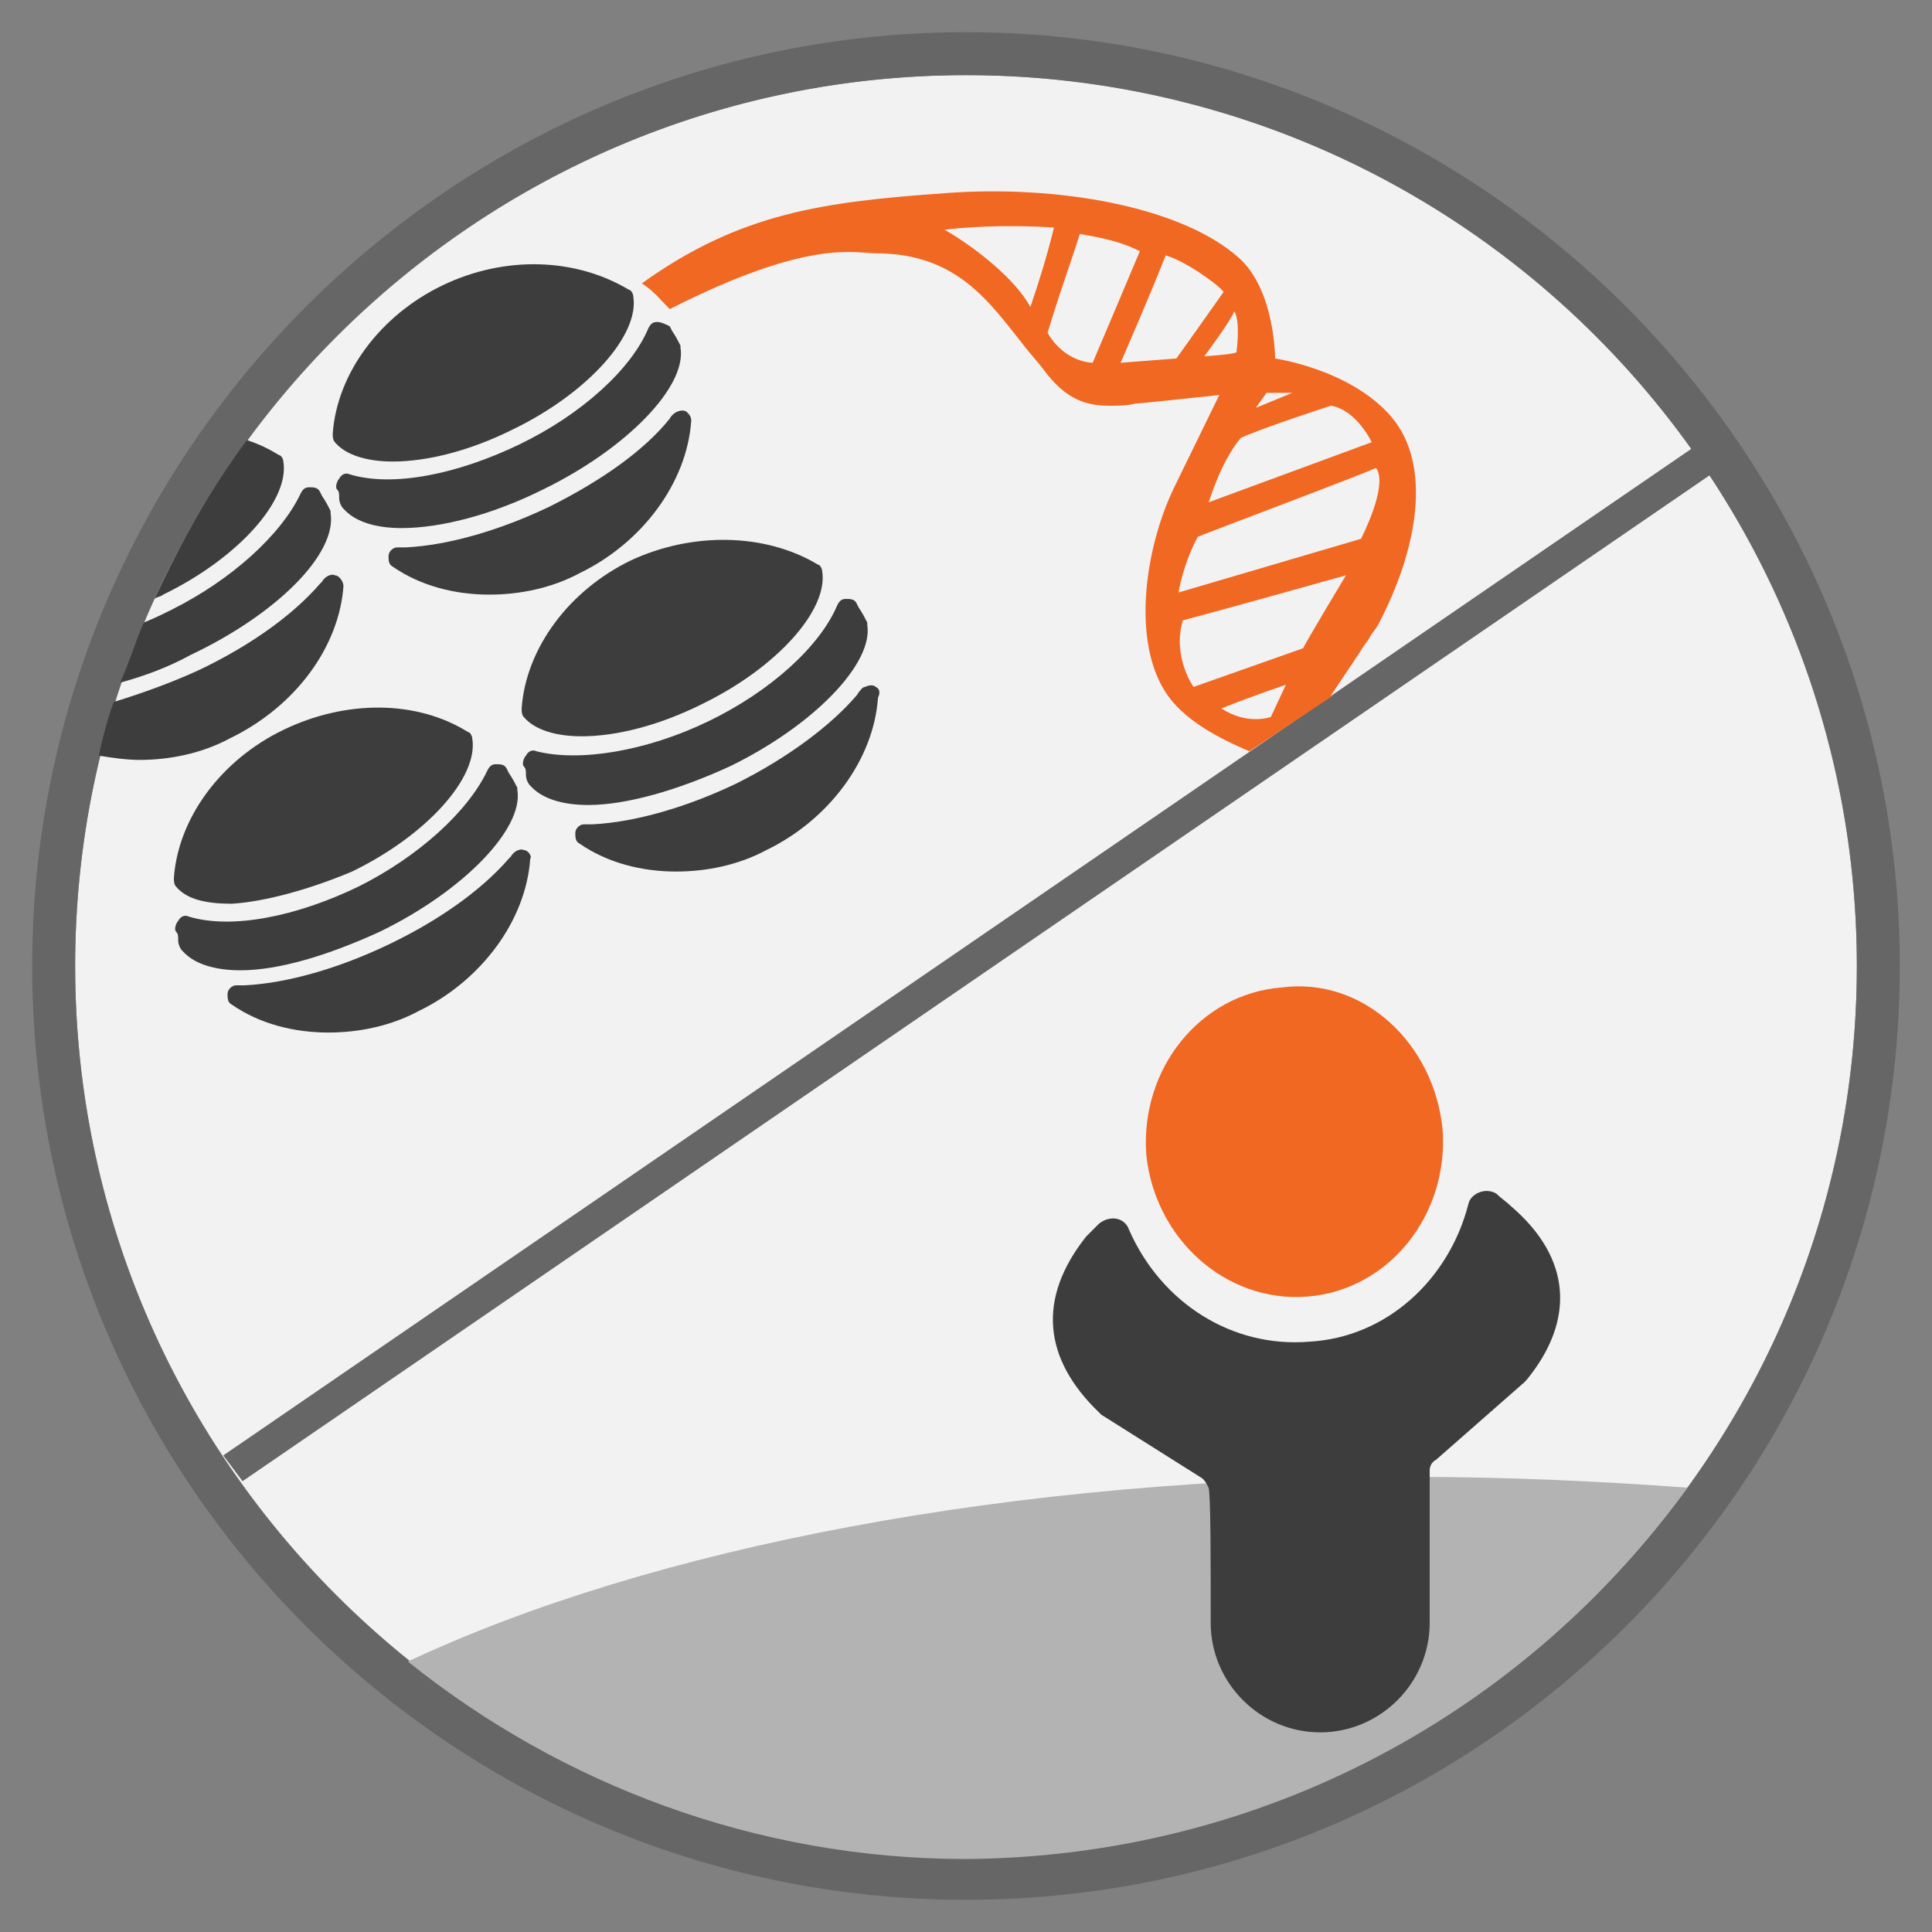 <?xml version="1.0" encoding="utf-8"?>
<!-- Generator: Adobe Illustrator 26.5.3, SVG Export Plug-In . SVG Version: 6.00 Build 0)  -->
<svg version="1.1" id="Layer_1" xmlns="http://www.w3.org/2000/svg" xmlns:xlink="http://www.w3.org/1999/xlink" x="0px" y="0px"
	 viewBox="0 0 90 90" style="enable-background:new 0 0 90 90;" xml:space="preserve">
<rect x="0" y="0" width="90" height="90" fill="#808080" stroke="none"/>
<style type="text/css">
	.st0{fill:#F2F2F2;}
	.st1{fill:#666666;}
	.st2{fill:none;}
	.st3{fill:#B3B3B3;}
	.st4{fill:#F16822;}
	.st5{fill:#3D3D3D;}
</style>
<circle class="st0" cx="45" cy="45" r="41.5"/>
<g>
	<path class="st1" d="M45,88.5C21,88.5,1.5,69,1.5,45S21.1,1.5,45,1.5S88.5,21,88.5,45S69,88.5,45,88.5z M45,3.5
		C22.2,3.5,3.5,22.1,3.5,45S22.2,86.5,45,86.5S86.5,67.9,86.5,45S67.9,3.5,45,3.5z"/>
</g>
<g>
	<circle class="st2" cx="45" cy="45" r="41.5"/>
	<path class="st1" d="M10.4,67.8c0.3,0.4,0.6,0.8,0.9,1.2l68.4-46.9c-0.3-0.4-0.6-0.8-0.9-1.2L10.4,67.8z"/>
	<path class="st3" d="M78.6,69.3c-4.1-0.3-8.4-0.5-12.7-0.5c-18.8,0-35.6,3.3-46.9,8.6c7.1,5.7,16.2,9.2,26,9.2
		C58.9,86.5,71.1,79.7,78.6,69.3z"/>
	<g>
		<g>
			<path class="st4" d="M67.2,52.6c0.3,4-2.5,7.5-6.3,7.8l0,0c-3.8,0.3-7.1-2.7-7.5-6.6l0,0c-0.3-4,2.5-7.5,6.3-7.8l0,0
				C63.5,45.5,66.8,48.6,67.2,52.6L67.2,52.6z"/>
		</g>
		<path class="st5" d="M51.2,65.8c0,0,0.1,0.1,0.1,0.1l4.6,2.9c0.2,0.1,0.3,0.3,0.4,0.5c0.1,0.3,0.1,3.4,0.1,6.3
			c0,2.8,2.3,5.1,5.1,5.1h0c2.8,0,5.1-2.3,5.1-5.1c0-3.2,0-6.8,0-7.1c0-0.2,0.1-0.4,0.3-0.5l4.1-3.6c0,0,0.1-0.1,0.1-0.1
			c2.3-2.8,2.1-5.7-0.7-8.1c-0.2-0.2-0.5-0.4-0.7-0.6c-0.5-0.3-1.2,0-1.3,0.5c-0.9,3.5-3.8,6.2-7.4,6.4c-3.6,0.3-6.9-1.8-8.4-5.2
			c-0.2-0.6-0.9-0.7-1.4-0.3c-0.2,0.2-0.4,0.4-0.6,0.6C48.3,60.5,48.6,63.3,51.2,65.8z"/>
	</g>
	<g>
		<path class="st5" d="M17.7,43.4c3.9-1.9,6.7-4.8,6.4-6.6c0,0,0-0.1,0-0.1c-0.1-0.2-0.2-0.4-0.4-0.7l-0.1-0.2
			c-0.1-0.2-0.3-0.2-0.5-0.2c-0.2,0-0.3,0.1-0.4,0.3c-0.9,1.9-3.2,4-6,5.4c-2.9,1.4-5.9,2-7.9,1.4c-0.2-0.1-0.4,0-0.5,0.2
			c-0.1,0.1-0.2,0.4-0.1,0.5c0.1,0.1,0.1,0.2,0.1,0.4c0,0.2,0.1,0.4,0.2,0.5c0,0,0.1,0.1,0.1,0.1c0.5,0.5,1.4,0.8,2.6,0.8
			C13,45.2,15.3,44.5,17.7,43.4z"/>
		<path class="st5" d="M24.4,39.6c-0.2-0.1-0.5,0.1-0.6,0.3c0,0-0.1,0.1-0.1,0.1c-1.3,1.5-3.3,2.9-5.6,4c-2.3,1.1-4.7,1.8-6.7,1.9
			c-0.1,0-0.1,0-0.2,0c-0.1,0-0.1,0-0.2,0c-0.2,0-0.4,0.2-0.4,0.4c0,0.2,0,0.4,0.2,0.5c1.3,0.9,2.9,1.3,4.5,1.3c1.4,0,2.9-0.3,4.2-1
			c2.9-1.4,5-4.2,5.2-7.1C24.8,39.9,24.6,39.6,24.4,39.6z"/>
		<path class="st5" d="M16.4,40.6c3.5-1.7,5.9-4.4,5.6-6.2c0-0.1-0.1-0.3-0.2-0.3c-2.4-1.5-5.7-1.5-8.6-0.1
			c-2.9,1.4-4.9,4.1-5.1,6.9c0,0.1,0,0.3,0.1,0.4c0.5,0.6,1.4,0.8,2.6,0.8C12.4,42,14.5,41.4,16.4,40.6z"/>
		<path class="st5" d="M34,35.7c3.9-1.9,6.7-4.8,6.4-6.6c0,0,0-0.1,0-0.1c-0.1-0.2-0.2-0.4-0.4-0.7l-0.1-0.2
			c-0.1-0.2-0.3-0.2-0.5-0.2c-0.2,0-0.3,0.1-0.4,0.3c-0.8,1.9-3.1,4-6,5.4C30.1,35,27,35.5,25,35c-0.2-0.1-0.4,0-0.5,0.2
			c-0.1,0.1-0.2,0.4-0.1,0.5c0.1,0.1,0.1,0.2,0.1,0.4c0,0.2,0.1,0.4,0.2,0.5c0,0,0.1,0.1,0.1,0.1c0.5,0.5,1.4,0.8,2.6,0.8
			C29.2,37.5,31.6,36.8,34,35.7z"/>
		<path class="st5" d="M40.8,32c-0.1-0.1-0.3-0.1-0.5,0c-0.1,0-0.2,0.1-0.4,0.4c-1.2,1.4-3.2,2.9-5.6,4.1c-2.3,1.1-4.7,1.8-6.7,1.9
			c-0.1,0-0.1,0-0.2,0c-0.1,0-0.1,0-0.2,0c-0.2,0-0.4,0.2-0.4,0.4c0,0.2,0,0.4,0.2,0.5c1.3,0.9,2.9,1.3,4.5,1.3c1.4,0,2.9-0.3,4.2-1
			c2.9-1.4,5-4.2,5.2-7.1C41,32.3,41,32.1,40.8,32z"/>
		<path class="st5" d="M29.4,26.1c-2.9,1.4-4.9,4.1-5.1,6.9c0,0.1,0,0.3,0.1,0.4c0.5,0.6,1.5,0.9,2.7,0.9c1.6,0,3.6-0.5,5.6-1.5
			c3.5-1.7,5.9-4.4,5.6-6.2c0-0.1-0.1-0.3-0.2-0.3C35.6,24.8,32.2,24.8,29.4,26.1C29.4,26.1,29.4,26.1,29.4,26.1z"/>
		<path class="st5" d="M24.2,20.7c-2.9,1.4-5.9,2-7.9,1.4c-0.2-0.1-0.4,0-0.5,0.2c-0.1,0.1-0.2,0.4-0.1,0.5c0.1,0.1,0.1,0.2,0.1,0.4
			c0,0.2,0.1,0.4,0.2,0.5c0,0,0.1,0.1,0.1,0.1c0.5,0.5,1.4,0.8,2.6,0.8c1.8,0,4.2-0.6,6.6-1.8c3.9-1.9,6.7-4.8,6.4-6.6
			c0,0,0-0.1,0-0.1c-0.1-0.2-0.2-0.4-0.4-0.7l-0.1-0.2C31,15.1,30.8,15,30.6,15c-0.2,0-0.3,0.1-0.4,0.3
			C29.4,17.2,27.1,19.3,24.2,20.7z"/>
		<path class="st5" d="M31.2,19.5C30,21,28,22.4,25.6,23.6c-2.3,1.1-4.7,1.8-6.7,1.9c-0.1,0-0.1,0-0.2,0c-0.1,0-0.1,0-0.2,0
			c-0.2,0-0.4,0.2-0.4,0.4c0,0.2,0,0.4,0.2,0.5c1.3,0.9,2.9,1.3,4.5,1.3c1.4,0,2.9-0.3,4.2-1c2.9-1.4,5-4.2,5.2-7.1
			c0-0.2-0.1-0.3-0.2-0.4c-0.1-0.1-0.3-0.1-0.5,0C31.5,19.2,31.3,19.3,31.2,19.5z"/>
		<path class="st5" d="M18.3,21.5c1.6,0,3.6-0.5,5.6-1.5c3.5-1.7,5.9-4.4,5.6-6.2c0-0.1-0.1-0.3-0.2-0.3c-2.5-1.5-5.8-1.6-8.7-0.2
			c0,0,0,0,0,0c-2.9,1.4-4.9,4.1-5.1,6.9c0,0.1,0,0.3,0.1,0.4C16.1,21.2,17.1,21.5,18.3,21.5z"/>
		<path class="st5" d="M16,27.3c0-0.2-0.2-0.5-0.4-0.5c-0.2-0.1-0.5,0.1-0.6,0.3c0,0-0.1,0.1-0.1,0.1c-1.3,1.5-3.3,2.9-5.6,4
			c-1.3,0.6-2.7,1.1-4,1.5c-0.3,0.8-0.5,1.6-0.7,2.5c0.6,0.1,1.3,0.2,1.9,0.2c1.4,0,2.9-0.3,4.2-1C13.8,32.9,15.8,30.1,16,27.3z"/>
		<path class="st5" d="M13.2,21.5c0-0.1-0.1-0.3-0.2-0.3c-0.5-0.3-0.9-0.5-1.5-0.7c-1.7,2.3-3.1,4.8-4.3,7.4
			c0.1-0.1,0.3-0.1,0.4-0.2C11.1,26,13.5,23.3,13.2,21.5z"/>
		<path class="st5" d="M15.4,23.9c0,0,0-0.1,0-0.1c-0.1-0.2-0.2-0.4-0.4-0.7l-0.1-0.2c-0.1-0.2-0.3-0.2-0.5-0.2
			c-0.2,0-0.3,0.1-0.4,0.3c-0.9,1.9-3.2,4-6,5.4c-0.4,0.2-0.8,0.4-1.3,0.6c-0.4,0.9-0.7,1.9-1.1,2.8c1.1-0.3,2.2-0.7,3.3-1.3
			C12.9,28.6,15.7,25.8,15.4,23.9z"/>
	</g>
	<path class="st4" d="M64.8,19.4c-1.9-2.2-5.4-2.7-5.4-2.7s0-3.2-1.7-4.7C55,9.6,49.2,8.6,44,9c-5.6,0.4-9.5,0.9-14.1,4.2
		c0.6,0.4,0.8,0.7,1.3,1.2c6.5-3.3,8.6-2.6,9.6-2.6c3.8,0,5.3,2.3,6.9,4.3c0.3,0.4,0.6,0.7,0.9,1.1c1.1,1.5,2.1,1.7,3.1,1.7
		c0.4,0,0.8,0,1.2-0.1c0.2,0,3.9-0.4,3.9-0.4l-2.1,4.3c-1.4,2.9-2,7.3-0.3,9.7c1,1.4,2.9,2.2,3.8,2.6l3.9-2.6c0,0-0.1,0-0.1,0
		l0.2-0.3c0.2-0.3,0.4-0.6,0.6-0.9c0.2-0.3,0.4-0.6,0.6-0.9c0.1-0.2,0.3-0.4,0.4-0.6c0.1-0.2,0.3-0.4,0.4-0.6
		C66.1,25.5,66.7,21.6,64.8,19.4z M59,18.3l1.2,0L58.5,19L59,18.3z M48,14.3c-0.7-1.3-2.6-2.8-4-3.6c1.7-0.2,3.6-0.2,5.1-0.1
		C48.7,12.2,48.4,13.1,48,14.3z M50.9,16.9c0,0-1.3,0-2.1-1.4c0.7-2.3,1.1-3.3,1.5-4.6c1.2,0.2,2,0.4,2.8,0.8
		C52.6,12.9,50.9,16.9,50.9,16.9z M52.2,16.9c0,0,1.4-3.2,2.1-5c0.8,0.2,2.4,1.3,2.7,1.7c-0.7,1-2.2,3.1-2.2,3.1L52.2,16.9z
		 M56.1,16.6c0,0,1.2-1.6,1.4-2.1c0.3,0.5,0.1,1.9,0.1,1.9C57.6,16.5,56.1,16.6,56.1,16.6z M57.8,20.4c1.1-0.5,4.2-1.5,4.2-1.5
		c1.2,0.2,1.9,1.7,1.9,1.7l-7.6,2.8C56.3,23.5,56.8,21.6,57.8,20.4z M59.2,33.4c0,0-1.1,0.4-2.3-0.4c1.5-0.6,3-1.1,3-1.1L59.2,33.4z
		 M60.7,30.2l-5.1,1.8c0,0-1-1.4-0.5-3.1c1.9-0.5,7.6-2.1,7.6-2.1S60.9,29.8,60.7,30.2z M63.4,25.1l-8.5,2.5c0,0,0.2-1.3,0.9-2.6
		c1.8-0.7,7.4-2.8,8.3-3.2C64.7,22.6,63.4,25.1,63.4,25.1z"/>
</g>
</svg>
